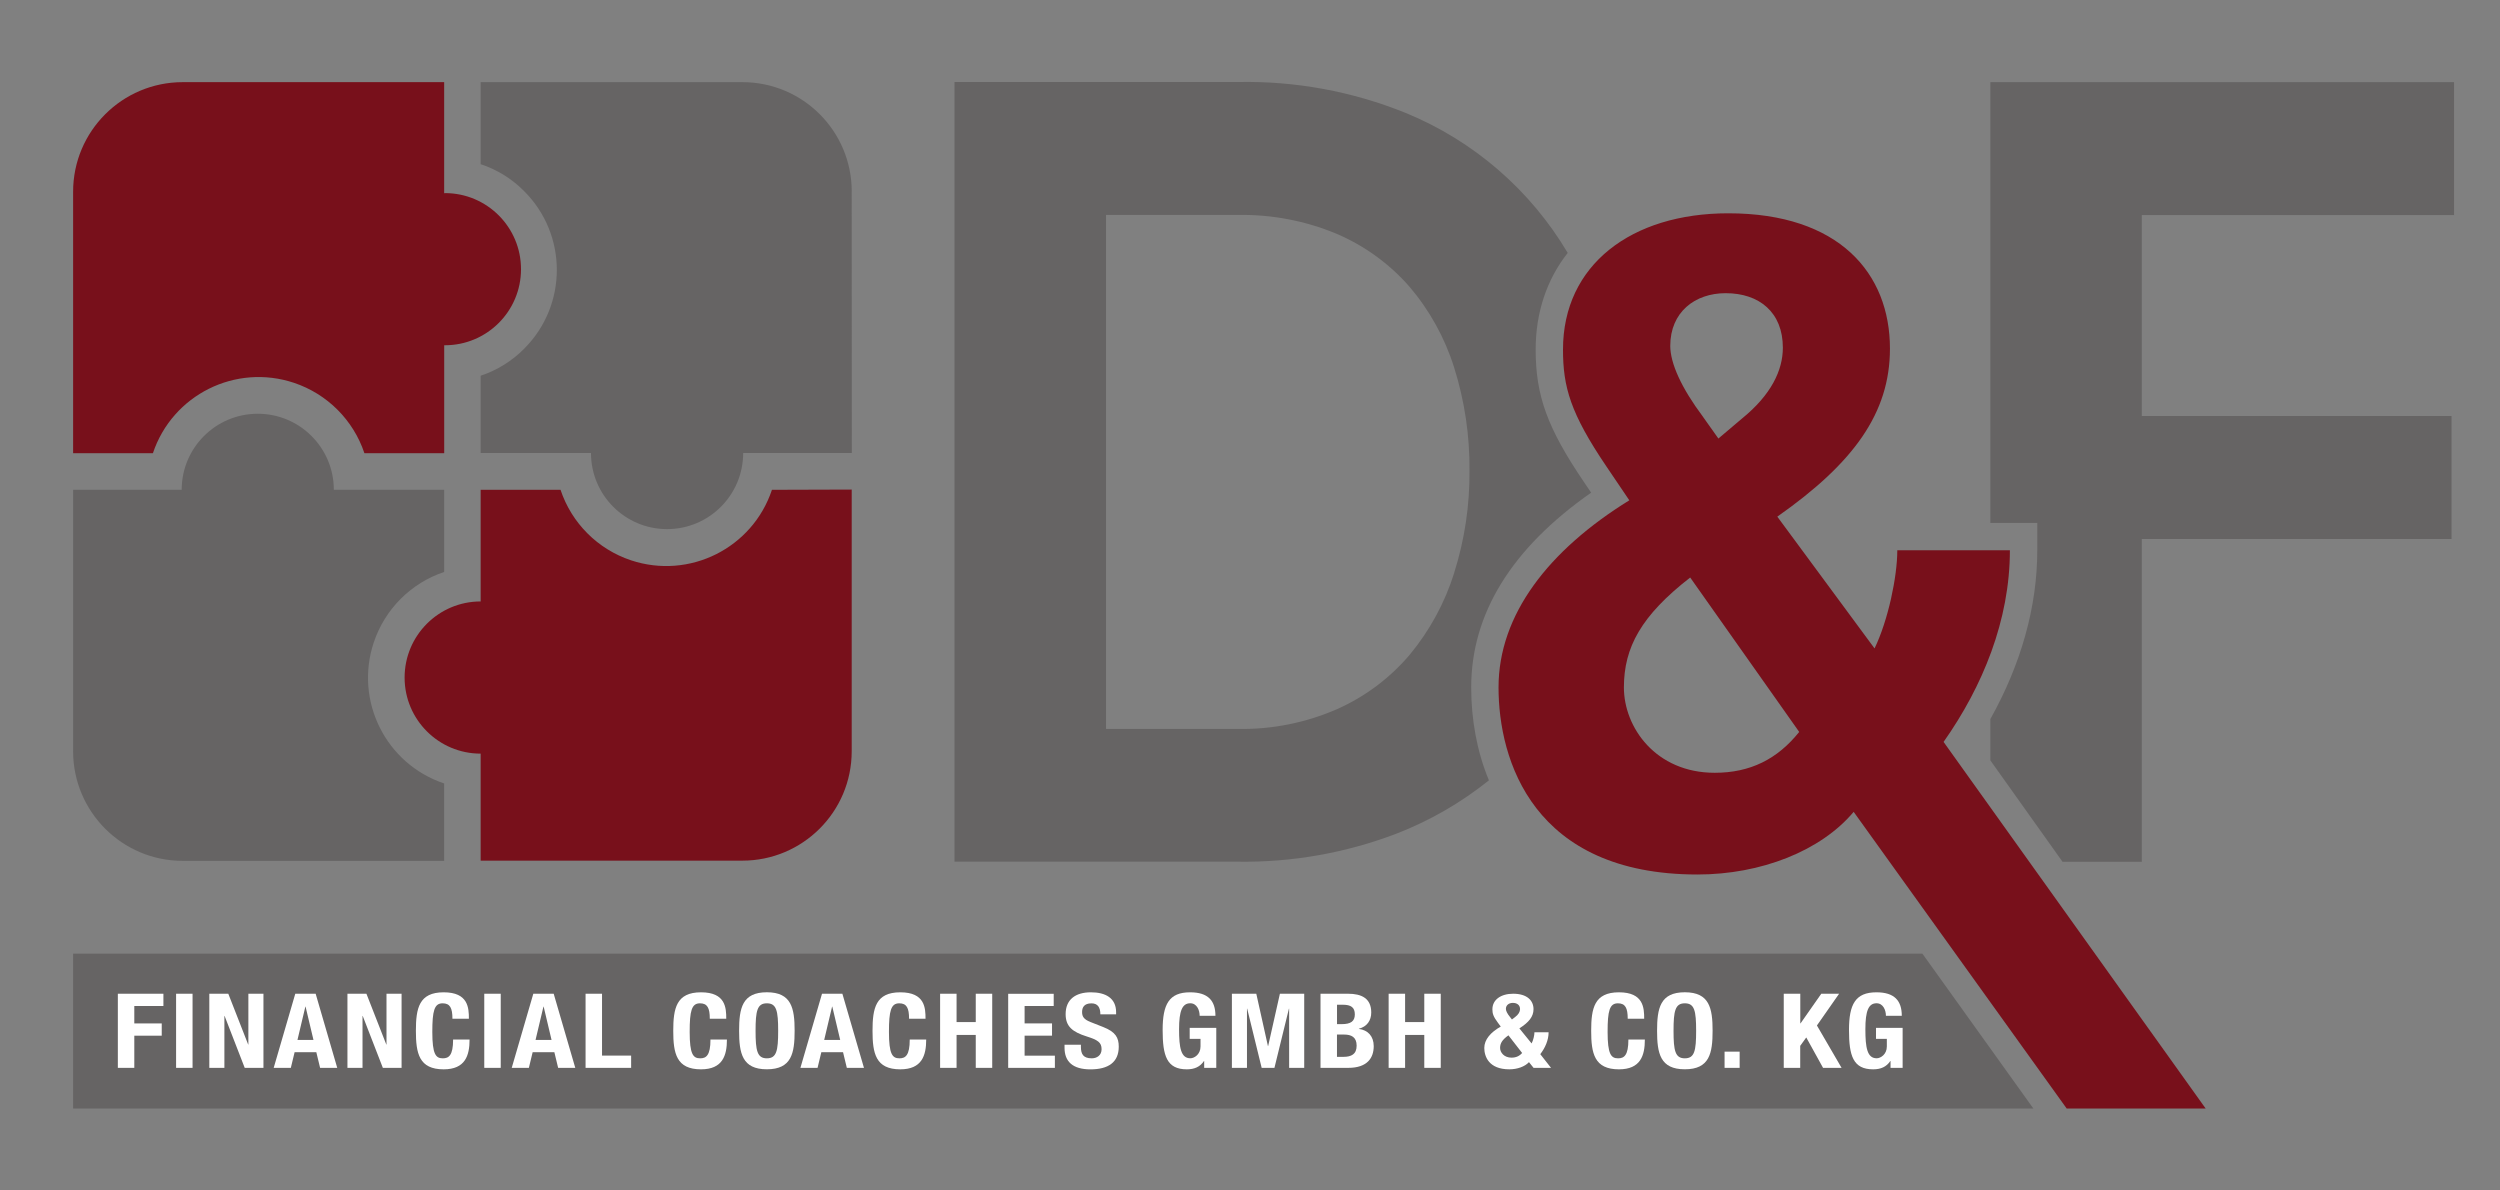 <?xml version="1.0" encoding="UTF-8"?><svg id="Ebene_1" xmlns="http://www.w3.org/2000/svg" viewBox="0 0 595.28 283.46"><rect x="0" y="0" width="595.28" height="283.46" fill="#808080" stroke="none"/><defs><style>.cls-1{fill:#78101b;}.cls-1,.cls-2,.cls-3{stroke-width:0px;}.cls-2{fill:#666464;}.cls-3{fill:#fff;}</style></defs><path class="cls-1" d="M105.93,46h-.17v-26.44h-62.28c-14.39.02-26.06,11.68-26.07,26.07v62.28h19c4.65-13.91,19.7-21.41,33.61-16.75,7.9,2.65,14.11,8.85,16.75,16.75h19v-25.7h.17c10.01,0,18.12-8.11,18.12-18.11,0-10.01-8.11-18.12-18.11-18.12h0v.03Z"/><path class="cls-2" d="M202.81,45.63c.02-14.38-11.63-26.06-26.02-26.07-.02,0-.04,0-.06,0h-62.28v19.53c3.91,1.29,7.47,3.49,10.36,6.43,10.36,10.34,10.37,27.11.04,37.47-.01.01-.02.02-.04.04-2.89,2.93-6.45,5.14-10.36,6.43v18.4h26.27c0,10.01,8.1,18.12,18.11,18.13,10.01,0,18.12-8.1,18.13-18.11v-.02h25.87l-.03-62.22Z"/><path class="cls-1" d="M183.81,116.63c-4.63,13.9-19.65,21.41-33.55,16.79-7.93-2.64-14.15-8.86-16.79-16.79h-19.02v26.58h0c-10.01,0-18.11,8.12-18.11,18.13,0,10,8.11,18.11,18.11,18.11h0v25.48h62.28c14.38.02,26.06-11.63,26.07-26.02v-62.34l-19,.06Z"/><path class="cls-2" d="M105.76,136.19v-19.56h-26.27c0-10.01-8.12-18.12-18.12-18.11-10,0-18.11,8.11-18.11,18.11h-25.85v62.28c.02,14.39,11.68,26.06,26.07,26.07h62.28v-18.43c-13.91-4.65-21.41-19.7-16.75-33.61,2.65-7.9,8.85-14.11,16.75-16.75Z"/><path class="cls-1" d="M446.36,154.38c3.24-6.7,5.41-17.08,5.41-23.35h26.81c0,16.65-6.49,32.44-15.79,45.63l62.41,87.3h-33.09l-50.73-70.65c-7.79,9.3-22.06,14.92-37.2,14.92-39.14,0-47.36-27.25-47.36-44.55s11.89-32.65,31.14-44.55l-5.41-8c-8.65-12.76-10.38-19.03-10.38-27.9,0-20.11,16.22-32.44,39.36-32.44,26.38,0,38.49,14.27,38.49,32.22,0,15.35-8.65,27.25-26.82,40.01l23.14,31.36ZM402.46,137.51c-11.68,9.08-15.79,16.65-15.79,26.17s7.57,20.33,21.63,20.33c8.43,0,14.92-3.24,20.11-9.73l-25.95-36.76ZM405.49,99.23l3.68,5.19,5.62-4.76c6.92-5.62,9.73-11.46,9.73-16.87,0-8.43-5.62-12.98-13.62-12.98-7.35,0-13.19,4.54-13.19,12.54,0,4.11,2.6,9.95,7.78,16.87Z"/><path class="cls-2" d="M584.34,51.2v-31.65h-110.41v104.96h11.17v6.52c0,13.38-3.84,27.1-11.17,40.18v9.85l17.19,24.15h18.87v-76.86h73.75v-29.3h-73.75v-47.84h74.34Z"/><path class="cls-2" d="M350.31,163.68c0-17.53,9.6-33.11,28.56-46.37l-1.71-2.53c-8.7-12.84-11.5-20.5-11.5-31.55,0-8.95,2.72-16.77,7.63-23.01-8.83-14.9-22.34-26.69-38.66-33.36-12.66-5.11-26.23-7.61-39.89-7.33h-67.46v185.65h67.38c12.91.2,25.73-2.06,37.79-6.65,7.99-3.09,15.43-7.39,22.08-12.72-2.92-7.01-4.22-14.65-4.22-22.13ZM346.26,136.42c-2.23,7.12-5.83,13.73-10.59,19.48-4.71,5.55-10.61,9.98-17.27,12.94-7.46,3.26-15.53,4.88-23.67,4.73h-31.37V51.18h31.37c8.03-.14,16,1.37,23.41,4.44,6.66,2.82,12.6,7.11,17.38,12.54,4.85,5.66,8.5,12.25,10.73,19.36,2.5,7.95,3.73,16.24,3.65,24.57.07,8.25-1.16,16.45-3.65,24.32Z"/><path class="cls-2" d="M457.75,227.08H17.41v36.87h466.76l-26.42-36.87Z"/><path class="cls-3" d="M28.06,236.62h10.85v2.92h-6.93v4.15h6.53v2.92h-6.53v7.66h-3.92v-17.65Z"/><path class="cls-3" d="M41.93,254.27v-17.65h3.92v17.65h-3.92Z"/><path class="cls-3" d="M54.36,236.62l4.73,12.09h.05v-12.09h3.59v17.65h-4.46l-4.79-12.36h-.05v12.36h-3.59v-17.65h4.51Z"/><path class="cls-3" d="M70.32,236.62h4.84l5.14,17.65h-4.08l-.9-3.73h-5.17l-.9,3.73h-4.08l5.14-17.65ZM70.83,247.62h3.81l-1.88-7.93h-.05l-1.88,7.93Z"/><path class="cls-3" d="M87.25,236.62l4.73,12.09h.05v-12.09h3.59v17.65h-4.46l-4.79-12.36h-.05v12.36h-3.59v-17.65h4.51Z"/><path class="cls-3" d="M107.73,242.58c0-2.57-.57-3.68-2.34-3.68-1.98,0-2.45,1.8-2.45,6.8,0,5.34.82,6.3,2.5,6.3,1.41,0,2.45-.67,2.45-4.47h3.92c0,3.81-1.03,7.09-6.17,7.09-5.87,0-6.61-3.81-6.61-9.17s.73-9.17,6.61-9.17,6.01,3.73,6.01,6.3h-3.92Z"/><path class="cls-3" d="M115.31,254.27v-17.65h3.92v17.65h-3.92Z"/><path class="cls-3" d="M127,236.62h4.84l5.14,17.65h-4.08l-.9-3.73h-5.17l-.9,3.73h-4.08l5.14-17.65ZM127.52,247.62h3.81l-1.88-7.93h-.05l-1.88,7.93Z"/><path class="cls-3" d="M139.43,254.27v-17.65h3.92v14.73h6.93v2.92h-10.85Z"/><path class="cls-3" d="M169.01,242.58c0-2.57-.57-3.68-2.34-3.68-1.99,0-2.45,1.8-2.45,6.8,0,5.34.82,6.3,2.5,6.3,1.41,0,2.45-.67,2.45-4.47h3.92c0,3.81-1.03,7.09-6.17,7.09-5.87,0-6.61-3.81-6.61-9.17s.73-9.17,6.61-9.17,6.01,3.73,6.01,6.3h-3.92Z"/><path class="cls-3" d="M182.6,236.27c5.87,0,6.61,3.81,6.61,9.17s-.73,9.17-6.61,9.17-6.61-3.81-6.61-9.17.73-9.17,6.61-9.17ZM182.6,252c2.31,0,2.69-1.8,2.69-6.55s-.38-6.55-2.69-6.55-2.69,1.83-2.69,6.55.38,6.55,2.69,6.55Z"/><path class="cls-3" d="M195.74,236.62h4.84l5.14,17.65h-4.08l-.9-3.73h-5.17l-.9,3.73h-4.08l5.14-17.65ZM196.25,247.62h3.81l-1.88-7.93h-.05l-1.88,7.93Z"/><path class="cls-3" d="M216.46,242.58c0-2.57-.57-3.68-2.34-3.68-1.98,0-2.45,1.8-2.45,6.8,0,5.34.82,6.3,2.5,6.3,1.41,0,2.45-.67,2.45-4.47h3.92c0,3.81-1.03,7.09-6.17,7.09-5.87,0-6.61-3.81-6.61-9.17s.73-9.17,6.61-9.17,6.01,3.73,6.01,6.3h-3.92Z"/><path class="cls-3" d="M223.85,236.62h3.92v6.75h4.57v-6.75h3.92v17.65h-3.92v-7.84h-4.57v7.84h-3.92v-17.65Z"/><path class="cls-3" d="M250.9,236.62v2.92h-6.93v4.15h6.53v2.92h-6.53v4.75h7.21v2.92h-11.12v-17.65h10.85Z"/><path class="cls-3" d="M257.38,248.76v.52c0,1.66.52,2.72,2.58,2.72,1.2,0,2.34-.69,2.34-2.17,0-1.61-.9-2.2-3.48-3.02-3.48-1.09-5.08-2.4-5.08-5.34,0-3.44,2.31-5.19,6.01-5.19,3.48,0,6.01,1.36,6.01,4.75v.5h-3.75c0-1.66-.62-2.62-2.12-2.62-1.77,0-2.23,1.01-2.23,2.05s.35,1.75,2.01,2.4l3.02,1.19c2.94,1.16,3.7,2.52,3.7,4.67,0,3.73-2.5,5.41-6.74,5.41s-6.17-1.88-6.17-5.14v-.72h3.92Z"/><path class="cls-3" d="M285.65,241.86c0-1.31-.65-2.97-2.23-2.97-1.9,0-2.67,1.78-2.67,6.18s.44,6.92,2.69,6.92c.92,0,2.42-.91,2.42-2.82v-1.8h-2.58v-2.62h6.33v9.52h-2.88v-1.63h-.05c-.92,1.38-2.26,1.98-4.08,1.98-4.81,0-5.76-3.26-5.76-9.37s1.52-8.97,6.53-8.97c4.3,0,6.04,2,6.04,5.59h-3.75Z"/><path class="cls-3" d="M293.32,236.62h5.82l2.77,12.46h.05l2.8-12.46h5.79v17.65h-3.59v-14.09h-.05l-3.45,14.09h-3.04l-3.45-14.09h-.05v14.09h-3.59v-17.65Z"/><path class="cls-3" d="M314.44,236.62h6.55c3.21,0,5.52,1.09,5.52,4.47,0,1.9-1.01,3.36-2.94,3.86v.05c2.15.27,3.53,1.75,3.53,4.1,0,2.77-1.5,5.17-6.06,5.17h-6.61v-17.65ZM318.36,243.86h1.11c2.15,0,3.13-.67,3.13-2.32s-.9-2.3-2.83-2.3h-1.41v4.62ZM318.36,251.65h1.52c1.88,0,3.15-.62,3.15-2.67s-1.28-2.64-2.99-2.64h-1.69v5.31Z"/><path class="cls-3" d="M330.65,236.62h3.92v6.75h4.57v-6.75h3.92v17.65h-3.92v-7.84h-4.57v7.84h-3.92v-17.65Z"/><path class="cls-3" d="M364.69,248.46c.41-.77.68-1.95.68-2.67h3.37c0,1.9-.82,3.71-1.98,5.22l2.56,3.26h-4.16l-1.09-1.36c-.98,1.06-2.77,1.71-4.68,1.71-4.92,0-5.96-3.11-5.96-5.09s1.5-3.73,3.92-5.09l-.68-.92c-1.09-1.46-1.31-2.17-1.31-3.19,0-2.3,2.04-3.71,4.95-3.71,3.32,0,4.84,1.63,4.84,3.68,0,1.76-1.09,3.12-3.37,4.57l2.91,3.58ZM359.17,246.53c-1.47,1.04-1.98,1.9-1.98,2.99s.95,2.32,2.72,2.32c1.06,0,1.88-.37,2.53-1.11l-3.26-4.2ZM359.55,242.16l.46.59.71-.54c.87-.64,1.22-1.31,1.22-1.93,0-.96-.71-1.48-1.71-1.48-.92,0-1.66.52-1.66,1.43,0,.47.33,1.14.98,1.93Z"/><path class="cls-3" d="M387.58,242.58c0-2.57-.57-3.68-2.34-3.68-1.99,0-2.45,1.8-2.45,6.8,0,5.34.82,6.3,2.5,6.3,1.41,0,2.45-.67,2.45-4.47h3.92c0,3.81-1.03,7.09-6.17,7.09-5.87,0-6.61-3.81-6.61-9.17s.73-9.17,6.61-9.17,6.01,3.73,6.01,6.3h-3.92Z"/><path class="cls-3" d="M401.18,236.27c5.87,0,6.61,3.81,6.61,9.17s-.73,9.17-6.61,9.17-6.61-3.81-6.61-9.17.73-9.17,6.61-9.17ZM401.18,252c2.31,0,2.69-1.8,2.69-6.55s-.38-6.55-2.69-6.55-2.69,1.83-2.69,6.55.38,6.55,2.69,6.55Z"/><path class="cls-3" d="M414.23,250.41v3.86h-3.59v-3.86h3.59Z"/><path class="cls-3" d="M428.67,236.62v7.07h.05l4.95-7.07h4.24l-5.28,7.56,5.87,10.09h-4.41l-4-7.24-1.44,2v5.24h-3.92v-17.65h3.92Z"/><path class="cls-3" d="M449.06,241.86c0-1.31-.65-2.97-2.23-2.97-1.9,0-2.66,1.78-2.66,6.18s.43,6.92,2.69,6.92c.92,0,2.42-.91,2.42-2.82v-1.8h-2.58v-2.62h6.34v9.52h-2.88v-1.63h-.05c-.92,1.38-2.26,1.98-4.08,1.98-4.81,0-5.76-3.26-5.76-9.37s1.52-8.97,6.53-8.97c4.3,0,6.04,2,6.04,5.59h-3.75Z"/></svg>